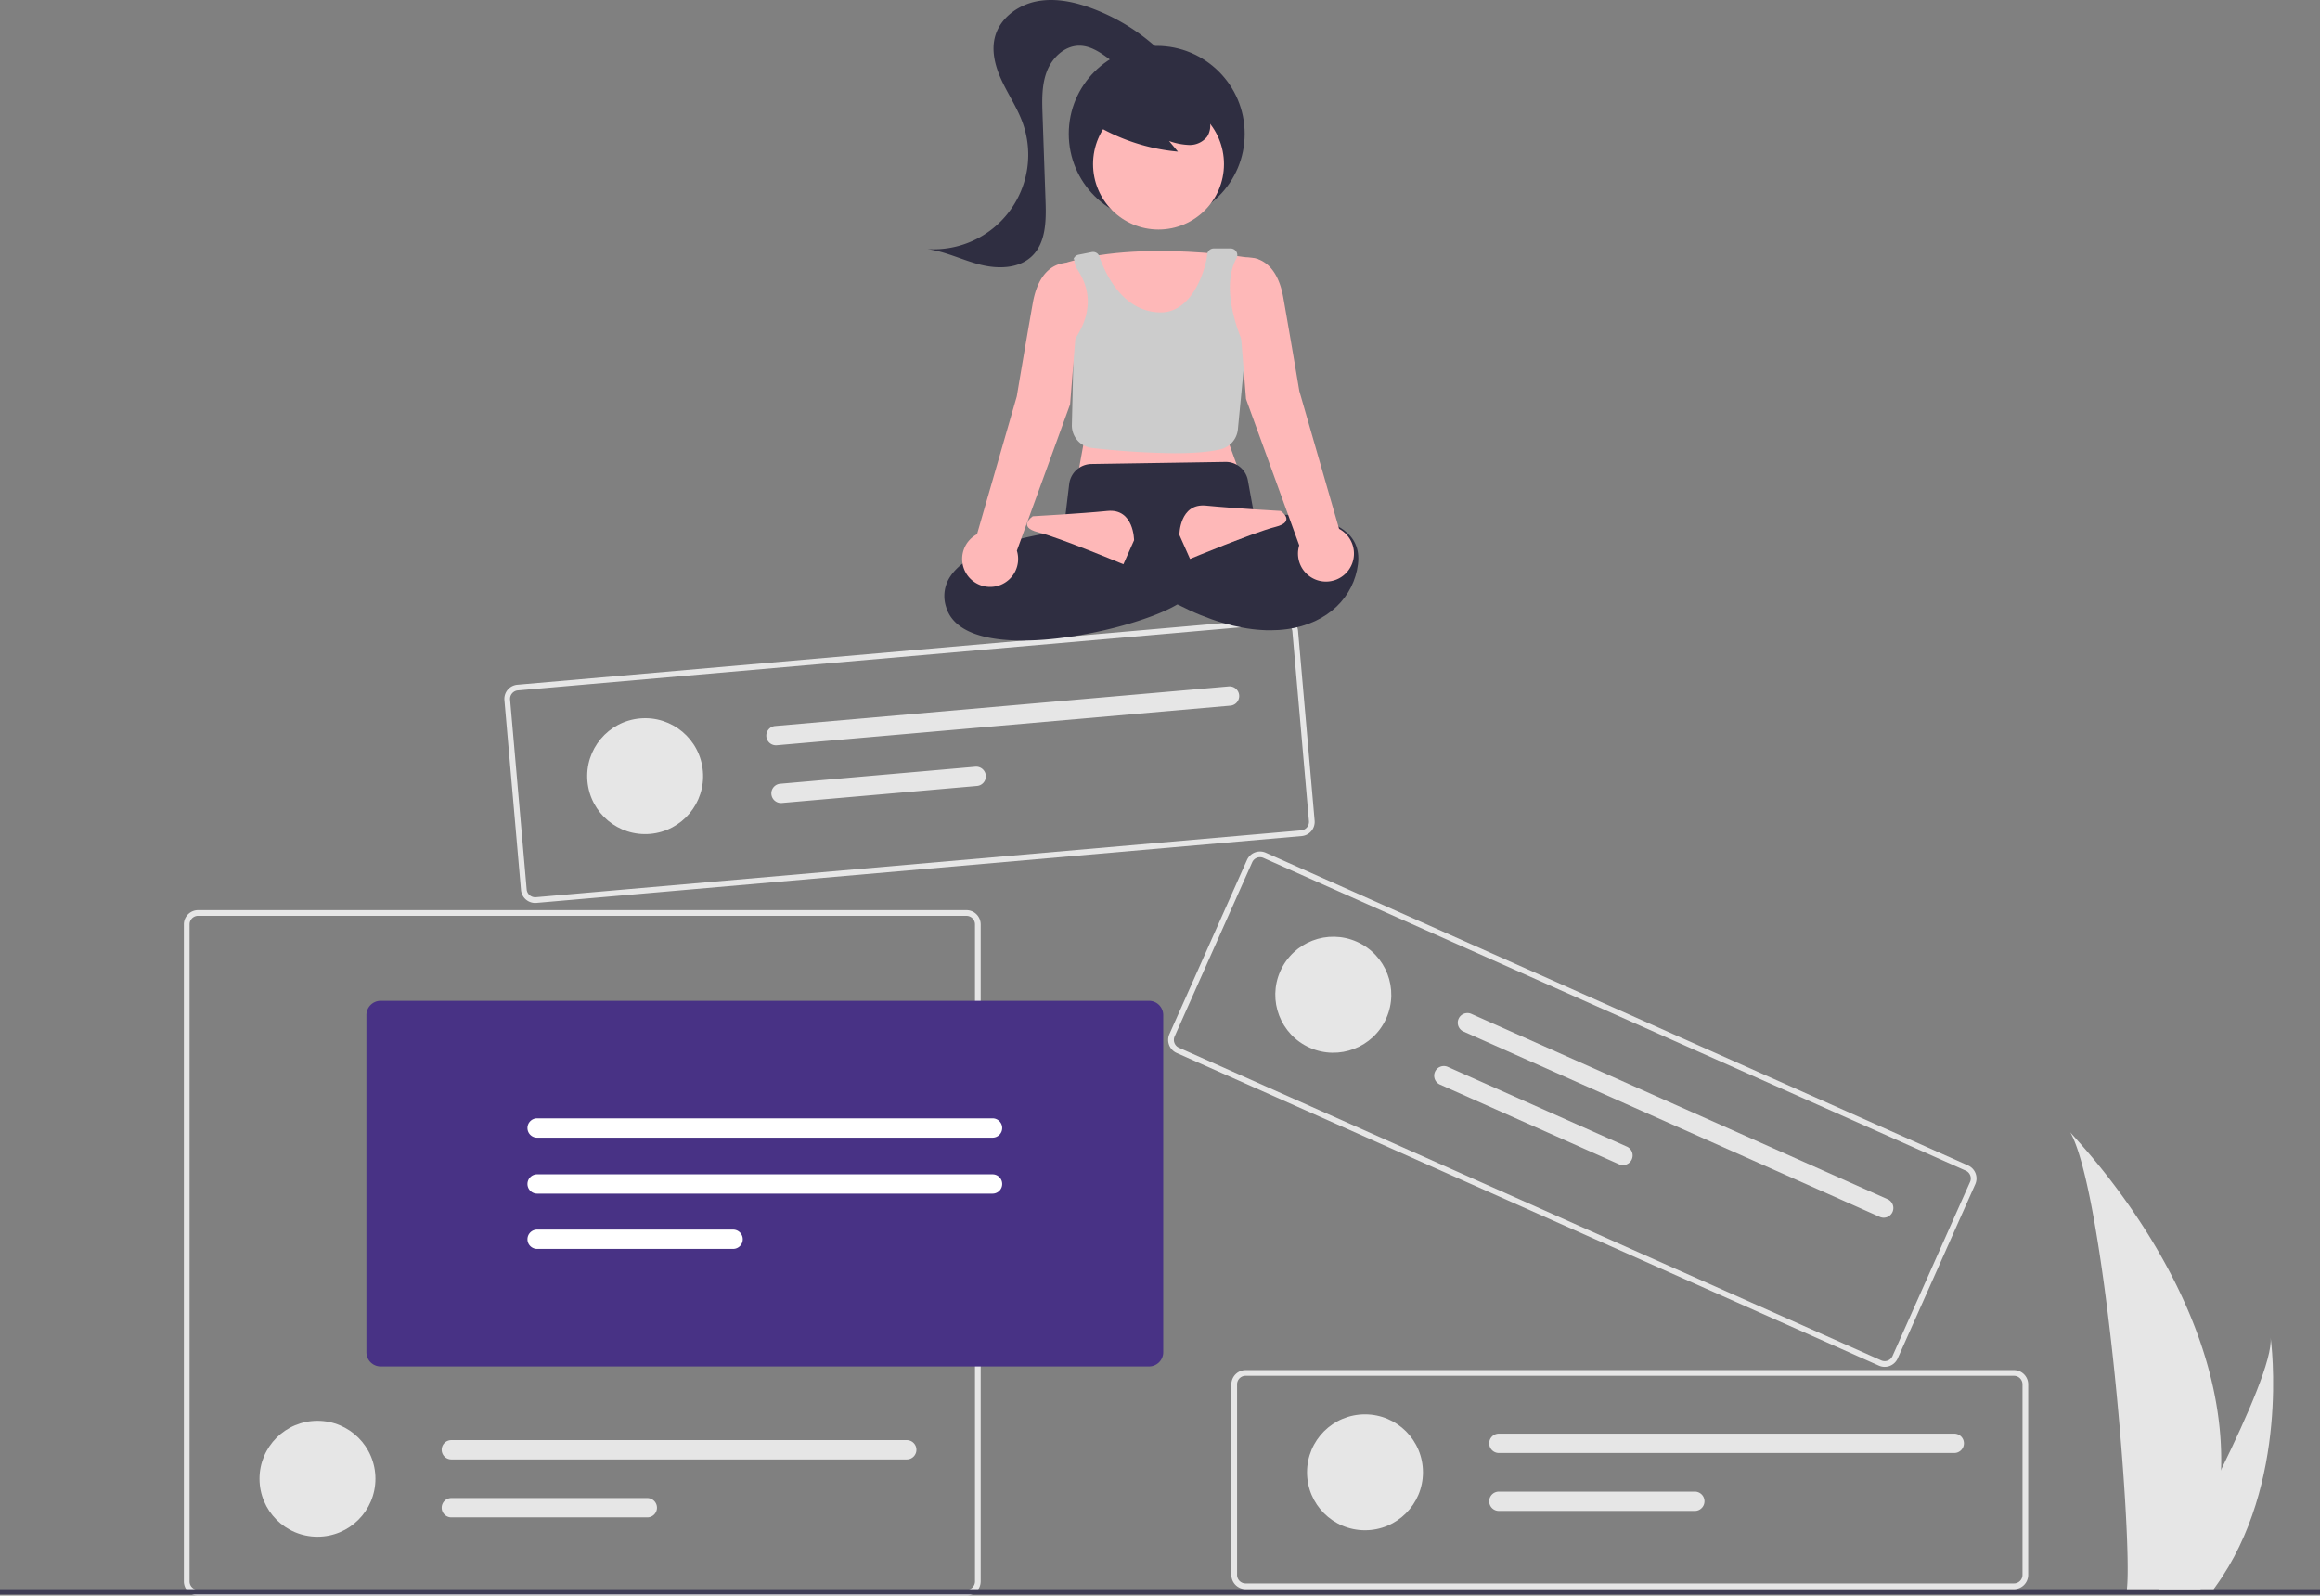 <svg xmlns="http://www.w3.org/2000/svg" width="870.4" height="598.682" viewBox="0 0 870.4 598.682"
  xmlns:xlink="http://www.w3.org/1999/xlink" role="img" artist="Katerina Limpitsouni" source="https://undraw.co/">
  <rect x="0" y="0" width="870.4" height="598.682" fill="#808080" stroke="none"/>
  <g id="Group_14" data-name="Group 14" transform="translate(-182.787 -183.377)">
    <g id="Group_9" data-name="Group 9" transform="translate(-237 346.007)">
      <path id="Path_141-1061" data-name="Path 141"
        d="M827.279,436.053H539.012a5.345,5.345,0,0,1-5.338-5.338V184.207a5.345,5.345,0,0,1,5.338-5.338H827.279a5.345,5.345,0,0,1,5.338,5.338V430.714a5.344,5.344,0,0,1-5.338,5.338ZM539.012,181a3.207,3.207,0,0,0-3.2,3.2V430.714a3.207,3.207,0,0,0,3.2,3.2H827.279a3.206,3.206,0,0,0,3.2-3.2V184.207a3.207,3.207,0,0,0-3.2-3.2Z"
        transform="translate(-44.905)" fill="#e6e6e6" />
      <circle id="Ellipse_19" data-name="Ellipse 19" cx="21.745" cy="21.745" r="21.745"
        transform="translate(517.152 370.472)" fill="#e6e6e6" />
      <path id="Path_142-1062" data-name="Path 142"
        d="M634.024,377.72a3.624,3.624,0,0,0,0,7.248H804.88a3.624,3.624,0,0,0,0-7.248Z" transform="translate(-44.905)"
        fill="#e6e6e6" />
      <path id="Path_143-1063" data-name="Path 143"
        d="M634.024,399.466a3.624,3.624,0,0,0,0,7.248h73.52a3.624,3.624,0,0,0,0-7.248Z" transform="translate(-44.905)"
        fill="#e6e6e6" />
      <path id="Path_154-1064" data-name="Path 154"
        d="M895.768,350.074H607.5a5.344,5.344,0,0,1-5.338-5.338V218.229a5.344,5.344,0,0,1,5.338-5.338H895.768a5.344,5.344,0,0,1,5.338,5.338V344.736A5.344,5.344,0,0,1,895.768,350.074Z"
        transform="translate(-44.905)" fill="#483285" />
      <path id="Path_155-1065" data-name="Path 155"
        d="M666.206,256.985a3.624,3.624,0,0,0,0,7.248H837.063a3.624,3.624,0,0,0,0-7.248Z" transform="translate(-44.905)"
        fill="#fff" />
      <path id="Path_156-1066" data-name="Path 156"
        d="M666.206,277.985a3.624,3.624,0,0,0,0,7.248H837.063a3.624,3.624,0,0,0,0-7.248Z" transform="translate(-44.905)"
        fill="#fff" />
      <path id="Path_157-1067" data-name="Path 157"
        d="M666.206,298.731a3.624,3.624,0,0,0,0,7.248h73.52a3.624,3.624,0,0,0,0-7.248Z" transform="translate(-44.905)"
        fill="#fff" />
    </g>
    <rect id="Rectangle_1" data-name="Rectangle 1" width="870.4" height="2" transform="translate(182.787 779.636)"
      fill="#3f3d56" />
    <g id="Group_10" data-name="Group 10" transform="translate(100 164.584)">
      <path id="Path_138-1068" data-name="Path 138"
        d="M883.279,615.053H595.012a5.345,5.345,0,0,1-5.338-5.338V538.207a5.345,5.345,0,0,1,5.338-5.338H883.279a5.345,5.345,0,0,1,5.338,5.338v71.507A5.345,5.345,0,0,1,883.279,615.053ZM595.012,535a3.207,3.207,0,0,0-3.2,3.2v71.507a3.207,3.207,0,0,0,3.2,3.2H883.279a3.206,3.206,0,0,0,3.2-3.2V538.207a3.206,3.206,0,0,0-3.2-3.2Z"
        transform="translate(-44.906)" fill="#e6e6e6" />
      <circle id="Ellipse_18" data-name="Ellipse 18" cx="21.745" cy="21.745" r="21.745"
        transform="translate(573.152 549.472)" fill="#e6e6e6" />
      <path id="Path_139-1069" data-name="Path 139"
        d="M690.024,556.72a3.624,3.624,0,0,0,0,7.248H860.88a3.624,3.624,0,0,0,0-7.248Z" transform="translate(-44.906)"
        fill="#e6e6e6" />
      <path id="Path_140-1070" data-name="Path 140"
        d="M690.024,578.466a3.624,3.624,0,0,0,0,7.248h73.52a3.624,3.624,0,0,0,0-7.248Z" transform="translate(-44.906)"
        fill="#e6e6e6" />
    </g>
    <g id="Group_11" data-name="Group 11" transform="matrix(0.914, 0.407, -0.407, 0.914, 266.183, -179.59)">
      <path id="Path_135-1071" data-name="Path 135"
        d="M811.279,721.053H523.012a5.345,5.345,0,0,1-5.338-5.338V644.207a5.344,5.344,0,0,1,5.338-5.338H811.279a5.345,5.345,0,0,1,5.338,5.338v71.507a5.345,5.345,0,0,1-5.338,5.338ZM523.012,641a3.207,3.207,0,0,0-3.2,3.2v71.507a3.207,3.207,0,0,0,3.2,3.2H811.279a3.206,3.206,0,0,0,3.2-3.2V644.207a3.207,3.207,0,0,0-3.2-3.2Z"
        transform="translate(112.094 -174.499)" fill="#e6e6e6" />
      <circle id="Ellipse_17" data-name="Ellipse 17" cx="21.745" cy="21.745" r="21.745"
        transform="translate(658.152 480.973)" fill="#e6e6e6" />
      <path id="Path_136-1072" data-name="Path 136"
        d="M618.024,662.72a3.624,3.624,0,0,0,0,7.248H788.88a3.624,3.624,0,1,0,0-7.248Z"
        transform="translate(112.094 -174.499)" fill="#e6e6e6" />
      <path id="Path_137-1073" data-name="Path 137"
        d="M618.024,684.466a3.624,3.624,0,1,0,0,7.248h73.52a3.624,3.624,0,0,0,0-7.248Z"
        transform="translate(112.094 -174.499)" fill="#e6e6e6" />
    </g>
    <g id="Group_12" data-name="Group 12" transform="matrix(0.996, -0.087, 0.087, 0.996, -217.382, -42.579)">
      <path id="Path_138-2-1074" data-name="Path 138"
        d="M883.279,615.053H595.012a5.345,5.345,0,0,1-5.338-5.338V538.207a5.345,5.345,0,0,1,5.338-5.338H883.279a5.345,5.345,0,0,1,5.338,5.338v71.507A5.345,5.345,0,0,1,883.279,615.053ZM595.012,535a3.207,3.207,0,0,0-3.2,3.2v71.507a3.207,3.207,0,0,0,3.2,3.2H883.279a3.206,3.206,0,0,0,3.2-3.2V538.207a3.206,3.206,0,0,0-3.2-3.2Z"
        transform="translate(-44.906)" fill="#e6e6e6" />
      <circle id="Ellipse_18-2" data-name="Ellipse 18" cx="21.745" cy="21.745" r="21.745"
        transform="translate(573.152 549.472)" fill="#e6e6e6" />
      <path id="Path_139-2-1075" data-name="Path 139"
        d="M690.024,556.72a3.624,3.624,0,0,0,0,7.248H860.88a3.624,3.624,0,0,0,0-7.248Z" transform="translate(-44.906)"
        fill="#e6e6e6" />
      <path id="Path_140-2-1076" data-name="Path 140"
        d="M690.024,578.466a3.624,3.624,0,0,0,0,7.248h73.52a3.624,3.624,0,0,0,0-7.248Z" transform="translate(-44.906)"
        fill="#e6e6e6" />
    </g>
    <g id="Group_13" data-name="Group 13" transform="translate(-1676 -1453.057)">
      <circle id="Ellipse_21" data-name="Ellipse 21" cx="33" cy="33" r="33" transform="translate(2259.759 1653.646)"
        fill="#2f2e41" />
      <circle id="Ellipse_22" data-name="Ellipse 22" cx="24.561" cy="24.561" r="24.561"
        transform="translate(2268.868 1673.439)" fill="#feb8b8" />
      <path id="Path_159-1077" data-name="Path 159" d="M902.978,629.758s-45-8-74,2l8.5,67.5-2,11,60-2-4-11Z"
        transform="translate(1427.781 1103.888)" fill="#feb8b8" />
      <path id="Path_160-1078" data-name="Path 160"
        d="M871.707,702.6a302.545,302.545,0,0,1-31-1.964,8.492,8.492,0,0,1-7.561-8.645l.73-31.567.085-.123c8.694-12.593,4.459-21.791,1.2-26.743a6.4,6.4,0,0,1-1.052-3.522h0c-.5-.7-.612.405-.3-.379a2.51,2.51,0,0,1,1.836-1.538l4.964-.992a2.5,2.5,0,0,1,2.858,1.651c1.668,4.977,8.169,20.991,23.066,20.987,12.445,0,17.089-17.611,17.367-21.681a2.5,2.5,0,0,1,2.493-2.322h6.2a2.617,2.617,0,0,1,2.066.934,2.48,2.48,0,0,1,.244,2.751c-7.076,13.01,3.265,33.6,3.37,33.8l.066.13-2.918,30.293a8.541,8.541,0,0,1-6.574,7.477C884.336,702.206,878.239,702.6,871.707,702.6Z"
        transform="translate(1427.781 1103.888)" fill="#ccc" />
      <path id="Path_161-1079" data-name="Path 161"
        d="M814.6,772.888c-6.72,0-12.872-.74-17.76-2.489-5.81-2.079-9.458-5.441-10.844-10a13.2,13.2,0,0,1,1.606-11.673c8.595-12.87,38.421-16.5,42.423-16.929l2.12-17.667a8.531,8.531,0,0,1,8.307-7.486l50.232-.784a8.421,8.421,0,0,1,8.5,6.977l2.854,15.7L869.1,744.512l4.98,13.945-.325.217C864.115,765.1,836.392,772.887,814.6,772.888Z"
        transform="translate(1427.781 1103.888)" fill="#2f2e41" />
      <path id="Path_162-1080" data-name="Path 162" d="M897.478,726.258s46-6,43,18-38,41-91,0l6-12s30,8,42,2Z"
        transform="translate(1427.781 1103.888)" fill="#2f2e41" />
      <path id="Path_163-1081" data-name="Path 163" d="M856.478,735.258s0-12-10-11-28,2-28,2-6,4,2,6,32,12,32,12Z"
        transform="translate(1427.781 1103.888)" fill="#feb8b8" />
      <path id="Path_164-1082" data-name="Path 164" d="M873.478,733.258s0-12,10-11,28,2,28,2,6,4-2,6-32,12-32,12Z"
        transform="translate(1427.781 1103.888)" fill="#feb8b8" />
      <path id="Path_165-1083" data-name="Path 165"
        d="M933.4,730.985l-14.921-51.727s-3-18-6-35-14-15-14-15l-2,1v27l2,25,19.965,54.9a10.5,10.5,0,1,0,14.956-6.177Z"
        transform="translate(1427.781 1103.888)" fill="#feb8b8" />
      <path id="Path_166-1084" data-name="Path 166"
        d="M832.478,631.258s-11-2-14,15-6,35-6,35l-14.921,51.727a10.5,10.5,0,1,0,14.956,6.177l19.965-54.9,2-25V634.494a3.618,3.618,0,0,0-2-3.236Z"
        transform="translate(1427.781 1103.888)" fill="#feb8b8" />
      <path id="Path_167-1085" data-name="Path 167"
        d="M841.335,579.024a73.043,73.043,0,0,0,31.6,10.412l-3.331-3.991a24.48,24.48,0,0,0,7.561,1.5,8.281,8.281,0,0,0,6.75-3.159,7.7,7.7,0,0,0,.516-7.115,14.588,14.588,0,0,0-4.589-5.739,27.323,27.323,0,0,0-25.431-4.545,16.33,16.33,0,0,0-7.6,4.872,9.236,9.236,0,0,0-1.863,8.561"
        transform="translate(1427.781 1103.888)" fill="#2f2e41" />
      <path id="Path_168-1086" data-name="Path 168"
        d="M868.084,553.421a75.485,75.485,0,0,0-27.463-17.759c-6.639-2.459-13.865-3.979-20.805-2.582s-13.5,6.2-15.44,13.008c-1.583,5.568.052,11.564,2.509,16.806s5.738,10.1,7.725,15.54A35.468,35.468,0,0,1,778.92,626c6.819.914,13.105,4.119,19.771,5.825s14.533,1.59,19.486-3.185c5.241-5.052,5.346-13.267,5.092-20.542l-1.13-32.445c-.192-5.515-.356-11.208,1.633-16.356s6.716-9.656,12.235-9.609c4.183.036,7.884,2.569,11.239,5.068s6.9,5.165,11.071,5.536,8.923-2.711,8.611-6.883"
        transform="translate(1427.781 1103.888)" fill="#2f2e41" />
    </g>
    <path id="Path_133-1087" data-name="Path 133"
      d="M318.432,675.924a158.394,158.394,0,0,1-7.4,43.785c-.1.329-.211.653-.319.982H283.1c.029-.295.059-.624.088-.982,1.841-21.166-8.677-148.453-21.369-170.483C262.931,551.013,320.573,608.67,318.432,675.924Z"
      transform="translate(697.642 58.945)" fill="#e6e6e6" />
    <path id="Path_134-1088" data-name="Path 134"
      d="M284.933,719.709c-.231.329-.471.658-.717.982H263.5c.157-.28.339-.609.55-.982,3.422-6.176,13.551-24.642,22.953-43.785,10.1-20.572,19.374-41.924,18.593-49.652C305.838,628.014,312.83,681.148,284.933,719.709Z"
      transform="translate(729.069 58.945)" fill="#e6e6e6" />
  </g>
</svg>